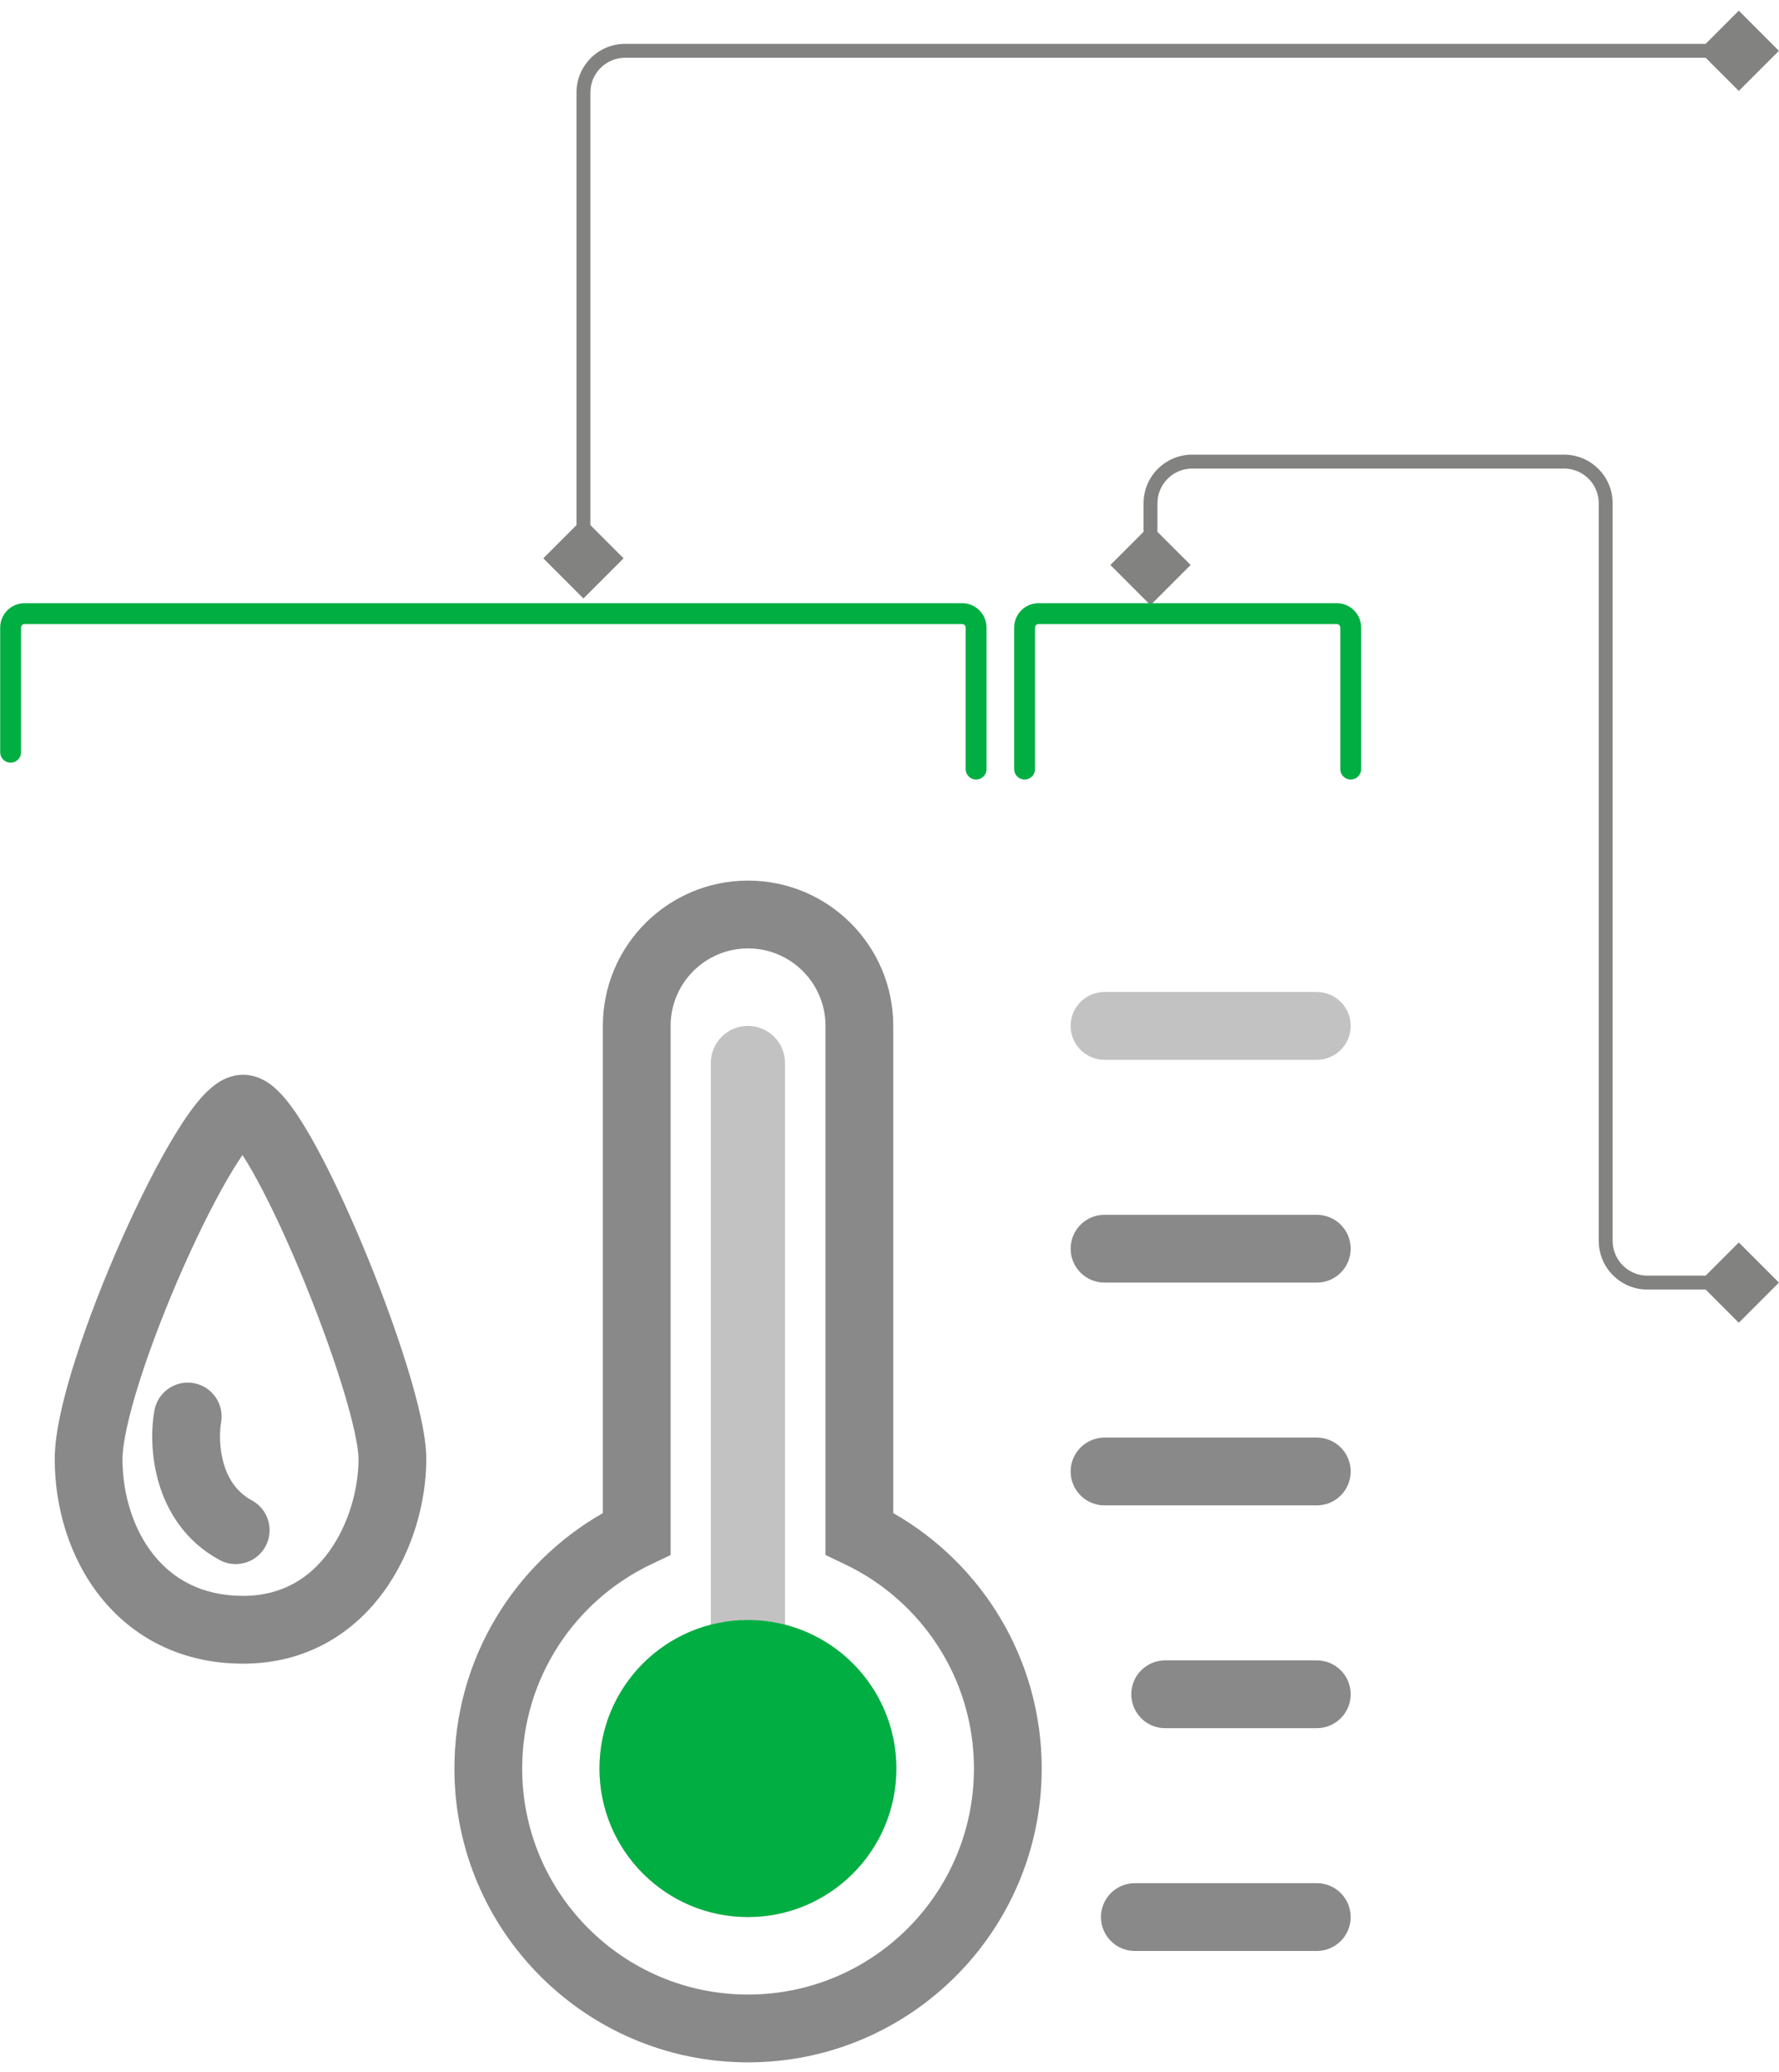 <svg width="128" height="149" viewBox="0 0 128 149" fill="none" xmlns="http://www.w3.org/2000/svg">
<path d="M82.779 43.514L79.892 40.627L82.779 37.741L85.666 40.627L82.779 43.514ZM127.994 92.228L125.107 95.115L122.221 92.228L125.107 89.341L127.994 92.228ZM82.279 40.627V36.192H83.279V40.627H82.279ZM85.779 32.692H112.531V33.692H85.779V32.692ZM116.031 36.192V89.228H115.031V36.192H116.031ZM118.531 91.728H125.107V92.728H118.531V91.728ZM116.031 89.228C116.031 90.609 117.15 91.728 118.531 91.728V92.728C116.598 92.728 115.031 91.161 115.031 89.228H116.031ZM112.531 32.692C114.464 32.692 116.031 34.259 116.031 36.192H115.031C115.031 34.811 113.912 33.692 112.531 33.692V32.692ZM82.279 36.192C82.279 34.259 83.846 32.692 85.779 32.692V33.692C84.399 33.692 83.279 34.811 83.279 36.192H82.279Z" fill="#828280"/>
<path d="M41.979 43.034L39.092 40.147L41.979 37.26L44.866 40.147L41.979 43.034ZM127.994 3.654L125.108 6.54L122.221 3.654L125.108 0.767L127.994 3.654ZM41.479 40.147V6.654H42.479V40.147H41.479ZM44.979 3.154H125.108V4.154H44.979V3.154ZM41.479 6.654C41.479 4.721 43.046 3.154 44.979 3.154V4.154C43.598 4.154 42.479 5.273 42.479 6.654H41.479Z" fill="#828280"/>
<path d="M0.764 54.091L0.764 45.126C0.764 44.574 1.212 44.126 1.764 44.126L69.231 44.126C69.784 44.126 70.231 44.574 70.231 45.126L70.231 55.303" stroke="#00AE42" stroke-width="1.5" stroke-linecap="round"/>
<path d="M73.719 55.303L73.719 45.126C73.719 44.574 74.167 44.126 74.719 44.126L96.185 44.126C96.737 44.126 97.185 44.574 97.185 45.126L97.185 55.303" stroke="#00AE42" stroke-width="1.5" stroke-linecap="round"/>
<path fill-rule="evenodd" clip-rule="evenodd" d="M53.823 68.198C50.746 68.198 48.251 70.693 48.251 73.77V111.82L46.859 112.481C41.363 115.092 37.571 120.691 37.571 127.17C37.571 136.146 44.847 143.423 53.823 143.423C62.799 143.423 70.076 136.146 70.076 127.17C70.076 120.691 66.284 115.092 60.787 112.481L59.396 111.82V73.77C59.396 70.693 56.901 68.198 53.823 68.198ZM43.376 73.77C43.376 68 48.053 63.322 53.823 63.322C59.593 63.322 64.271 68 64.271 73.77V108.803C70.646 112.437 74.951 119.299 74.951 127.17C74.951 138.839 65.492 148.298 53.823 148.298C42.155 148.298 32.695 138.839 32.695 127.17C32.695 119.299 37 112.437 43.376 108.803V73.77Z" fill="#898989"/>
<path fill-rule="evenodd" clip-rule="evenodd" d="M15.546 77.949C15.913 77.689 16.596 77.283 17.492 77.283C18.425 77.283 19.124 77.725 19.486 77.996C19.895 78.303 20.25 78.678 20.545 79.033C21.141 79.749 21.749 80.692 22.339 81.72C23.532 83.8 24.84 86.567 26.048 89.443C27.259 92.329 28.395 95.391 29.234 98.08C30.04 100.664 30.672 103.211 30.672 104.915C30.672 107.942 29.725 111.525 27.638 114.413C25.497 117.377 22.119 119.63 17.492 119.63C12.995 119.63 9.522 117.707 7.227 114.825C4.984 112.008 3.938 108.377 3.938 104.915C3.938 103.001 4.588 100.359 5.44 97.7C6.318 94.958 7.507 91.913 8.769 89.075C10.028 86.244 11.388 83.554 12.622 81.539C13.233 80.542 13.86 79.632 14.472 78.941C14.775 78.599 15.135 78.24 15.546 77.949ZM10.083 99.188C9.241 101.817 8.813 103.826 8.813 104.915C8.813 107.461 9.593 109.969 11.041 111.788C12.439 113.543 14.524 114.755 17.492 114.755C20.33 114.755 22.323 113.445 23.686 111.558C25.105 109.594 25.796 107.039 25.796 104.915C25.796 104.045 25.398 102.155 24.58 99.532C23.795 97.014 22.714 94.099 21.552 91.33C20.386 88.552 19.165 85.986 18.11 84.146C17.871 83.729 17.649 83.365 17.447 83.055C17.244 83.349 17.021 83.692 16.78 84.086C15.696 85.856 14.433 88.338 13.224 91.056C12.02 93.765 10.898 96.644 10.083 99.188Z" fill="#898989"/>
<path fill-rule="evenodd" clip-rule="evenodd" d="M13.94 99.459C15.265 99.697 16.146 100.965 15.908 102.29C15.793 102.926 15.761 104.097 16.099 105.249C16.423 106.355 17.036 107.301 18.122 107.889C19.305 108.53 19.745 110.01 19.104 111.194C18.462 112.377 16.983 112.817 15.799 112.176C13.295 110.819 12.011 108.636 11.42 106.62C10.842 104.649 10.879 102.704 11.109 101.426C11.348 100.101 12.615 99.22 13.94 99.459Z" fill="#898989"/>
<path fill-rule="evenodd" clip-rule="evenodd" d="M56.483 116.827C61.089 118.012 64.493 122.194 64.493 127.17C64.493 133.069 59.711 137.851 53.813 137.851C47.914 137.851 43.133 133.069 43.133 127.17C43.133 122.194 46.536 118.012 51.143 116.827L51.143 76.44C51.143 74.966 52.338 73.77 53.813 73.77C55.287 73.77 56.483 74.966 56.483 76.44L56.483 116.827Z" fill="#C2C2C2"/>
<path d="M64.493 127.17C64.493 133.069 59.711 137.85 53.813 137.85C47.914 137.85 43.133 133.069 43.133 127.17C43.133 121.272 47.914 116.49 53.813 116.49C59.711 116.49 64.493 121.272 64.493 127.17Z" fill="#00AE42"/>
<path fill-rule="evenodd" clip-rule="evenodd" d="M97.183 137.851C97.183 136.504 96.091 135.413 94.745 135.413H81.652C80.306 135.413 79.215 136.504 79.215 137.851C79.215 139.197 80.306 140.289 81.652 140.289H94.745C96.091 140.289 97.183 139.197 97.183 137.851Z" fill="#898989"/>
<path fill-rule="evenodd" clip-rule="evenodd" d="M97.183 121.831C97.183 120.485 96.091 119.393 94.745 119.393H83.834C82.488 119.393 81.397 120.485 81.397 121.831C81.397 123.177 82.488 124.269 83.834 124.269H94.745C96.091 124.269 97.183 123.177 97.183 121.831Z" fill="#898989"/>
<path fill-rule="evenodd" clip-rule="evenodd" d="M97.183 105.81C97.183 107.157 96.091 108.248 94.745 108.248L79.47 108.248C78.124 108.248 77.033 107.157 77.033 105.81C77.033 104.464 78.124 103.373 79.47 103.373L94.745 103.373C96.091 103.373 97.183 104.464 97.183 105.81Z" fill="#898989"/>
<path fill-rule="evenodd" clip-rule="evenodd" d="M97.183 89.79C97.183 91.137 96.091 92.228 94.745 92.228L79.47 92.228C78.124 92.228 77.033 91.137 77.033 89.79C77.033 88.444 78.124 87.353 79.47 87.353L94.745 87.353C96.091 87.353 97.183 88.444 97.183 89.79Z" fill="#898989"/>
<path fill-rule="evenodd" clip-rule="evenodd" d="M97.183 73.77C97.183 72.424 96.091 71.333 94.745 71.333H79.47C78.124 71.333 77.033 72.424 77.033 73.77C77.033 75.117 78.124 76.208 79.47 76.208H94.745C96.091 76.208 97.183 75.117 97.183 73.77Z" fill="#C2C2C2"/>
</svg>
